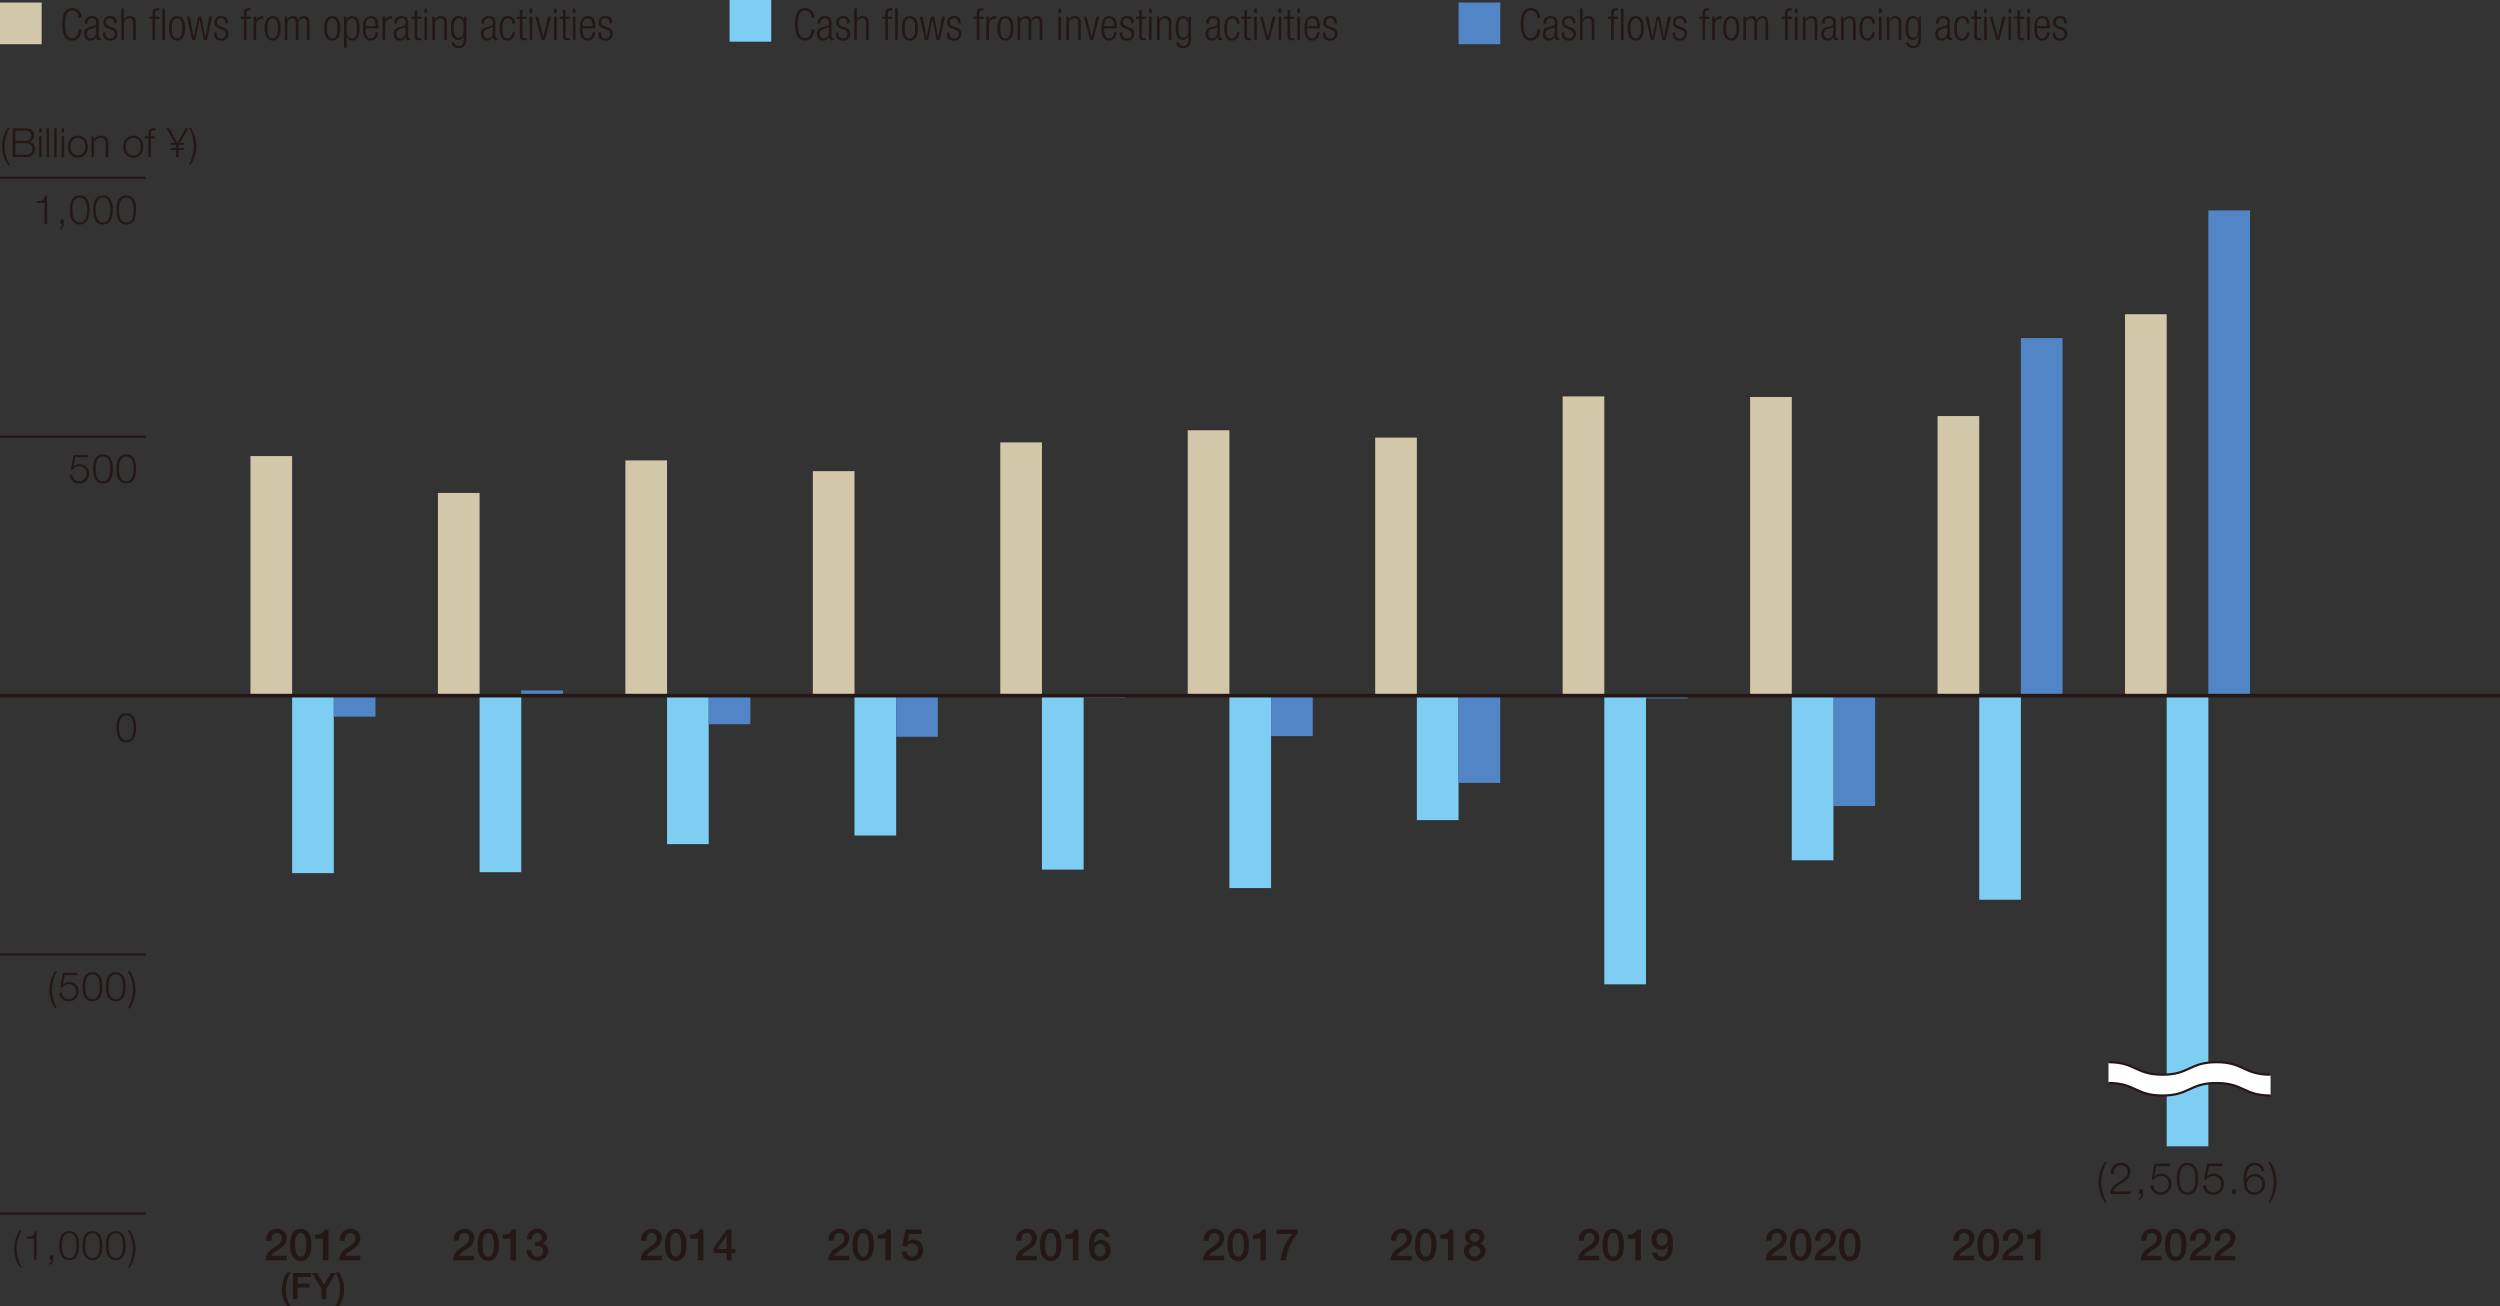 <svg xmlns="http://www.w3.org/2000/svg" viewBox="0 0 340.157 177.735"><rect x="0" y="0" width="340.157" height="177.735" fill="#333333" stroke="none"/><defs><style>.cls-1{fill:#d2c7a9}.cls-2{fill:#231815}.cls-3{fill:#7ecef4}.cls-4{fill:#5185c5}.cls-5{fill:none;stroke:#231815;stroke-miterlimit:10;stroke-width:.3px}</style></defs><g id="レイヤー_2" data-name="レイヤー 2"><g id="レイヤー_4" data-name="レイヤー 4"><path class="cls-1" d="M0 .346h5.669v5.669H0z"/><path class="cls-2" d="M11.1 3.994c-.055.977-.5 1.523-1.272 1.523-.876 0-1.367-.678-1.367-2.213s.489-2.213 1.365-2.213a1.182 1.182 0 0 1 1.23 1.32h-.384c0-.582-.294-1-.846-1-.612 0-.983.5-.983 1.888s.371 1.889.983 1.889c.539 0 .846-.462.888-1.2ZM11.555 3.209a.889.889 0 0 1 .983-1.02c.659 0 .9.342.9.845v1.884c0 .179.059.263.185.263h.1v.264a.508.508 0 0 1-.168.036c-.283 0-.462-.066-.462-.395v-.109h-.012a.779.779 0 0 1-.822.54c-.558 0-.81-.348-.81-.9a.84.84 0 0 1 .643-.882l.676-.192c.252-.072.307-.132.307-.5a.488.488 0 0 0-.552-.552c-.425 0-.612.258-.612.72Zm1.523.437h-.013c-.036.107-.239.174-.383.21l-.3.078a.62.62 0 0 0-.546.659c0 .372.192.624.5.624.438 0 .738-.33.738-.9ZM14.681 3.862c-.451-.174-.613-.438-.613-.756a.845.845 0 0 1 .949-.917.777.777 0 0 1 .875.887v.091h-.36v-.091c0-.413-.192-.587-.522-.587-.419 0-.581.222-.581.539 0 .223.071.4.431.534l.522.2a.817.817 0 0 1 .594.81.884.884 0 0 1-.984.948c-.653 0-.977-.27-.977-.99v-.1h.36v.084c0 .468.2.708.611.708a.559.559 0 0 0 .63-.57.572.572 0 0 0-.431-.587ZM16.511 1.164h.359v1.541h.013a.756.756 0 0 1 .779-.516.748.748 0 0 1 .816.852v2.4h-.36v-2.3c0-.437-.18-.653-.546-.653a.721.721 0 0 0-.7.815v2.142h-.359ZM20.746 2.56h-.437v-.3h.437v-.378c0-.437.091-.767.7-.767a1.2 1.2 0 0 1 .228.018v.3a.778.778 0 0 0-.174-.017c-.264 0-.39.1-.39.466v.378h.564v.3h-.564v2.885h-.36Zm1.344-1.4h.359v4.285h-.359ZM24.1 2.189c.7 0 1.1.558 1.1 1.661s-.4 1.667-1.1 1.667S23 4.96 23 3.85s.4-1.661 1.1-1.661Zm0 3.028c.4 0 .713-.348.713-1.367S24.5 2.489 24.1 2.489s-.714.347-.714 1.361.314 1.367.714 1.367ZM25.438 2.26h.384l.54 2.826h.012l.576-2.826h.444l.54 2.826h.011l.54-2.826h.384l-.708 3.185h-.426l-.575-2.824h-.013l-.575 2.824h-.426ZM29.782 3.862c-.45-.174-.612-.438-.612-.756a.844.844 0 0 1 .948-.917.776.776 0 0 1 .875.887v.091h-.359v-.091c0-.413-.193-.587-.523-.587-.419 0-.581.222-.581.539 0 .223.072.4.432.534l.521.2a.816.816 0 0 1 .594.81.883.883 0 0 1-.983.948c-.654 0-.978-.27-.978-.99v-.1h.361v.084c0 .468.2.708.611.708a.559.559 0 0 0 .63-.57.572.572 0 0 0-.432-.587ZM33.184 2.56h-.438v-.3h.438v-.378c0-.437.09-.767.7-.767a1.191 1.191 0 0 1 .227.018v.3a.763.763 0 0 0-.173-.017c-.264 0-.39.1-.39.466v.378h.563v.3h-.563v2.885h-.36ZM34.5 2.26h.36v.5h.012a.843.843 0 0 1 .8-.569.457.457 0 0 1 .126.018v.359a.9.9 0 0 0-.174-.018c-.4 0-.768.288-.768.906v1.989H34.5ZM37.1 2.189c.7 0 1.1.558 1.1 1.661s-.4 1.667-1.1 1.667S36 4.96 36 3.85s.4-1.661 1.1-1.661Zm0 3.028c.4 0 .714-.348.714-1.367S37.5 2.489 37.1 2.489s-.714.347-.714 1.361.308 1.367.714 1.367ZM38.746 2.26h.324v.445h.012a.844.844 0 0 1 .81-.516.627.627 0 0 1 .665.558h.012a.812.812 0 0 1 .81-.558c.443 0 .737.252.737.821v2.435h-.359V3.064c0-.378-.175-.575-.5-.575-.361 0-.648.323-.648.815v2.141h-.36V3.064c0-.378-.174-.575-.5-.575-.36 0-.649.323-.649.815v2.141h-.359ZM45.208 2.189c.7 0 1.1.558 1.1 1.661s-.4 1.667-1.1 1.667-1.1-.557-1.1-1.667.398-1.661 1.1-1.661Zm0 3.028c.4 0 .713-.348.713-1.367s-.312-1.361-.713-1.361-.714.347-.714 1.361.312 1.367.714 1.367ZM46.8 2.26h.324v.456h.012a.805.805 0 0 1 .785-.527c.708 0 1.014.564 1.014 1.667s-.318 1.661-1.02 1.661a.708.708 0 0 1-.743-.552h-.013V6.5H46.8Zm1.067.229a.612.612 0 0 0-.5.281 1.875 1.875 0 0 0-.2 1.086c0 1.175.33 1.361.7 1.361s.7-.186.7-1.361c-.018-1.156-.354-1.367-.702-1.367ZM51.459 4.389c-.054.678-.426 1.128-1.025 1.128-.672 0-1.068-.468-1.068-1.667 0-1.1.4-1.661 1.1-1.661s1.025.485 1.025 1.547v.132H49.75v.15c0 .917.323 1.2.678 1.2.378 0 .611-.27.671-.828Zm-.354-.821c-.012-.792-.234-1.079-.677-1.079s-.666.287-.678 1.079ZM52.054 2.26h.36v.5h.012a.841.841 0 0 1 .8-.569.457.457 0 0 1 .126.018v.359a.893.893 0 0 0-.173-.018c-.4 0-.768.288-.768.906v1.989h-.36ZM53.656 3.209a.889.889 0 0 1 .984-1.02c.659 0 .9.342.9.845v1.884c0 .179.06.263.186.263h.1v.264a.5.5 0 0 1-.168.036c-.282 0-.462-.066-.462-.395v-.109h-.011a.779.779 0 0 1-.823.54c-.557 0-.809-.348-.809-.9a.839.839 0 0 1 .642-.882l.677-.192c.252-.072.307-.132.307-.5a.489.489 0 0 0-.552-.552c-.426 0-.612.258-.612.72Zm1.524.437h-.013c-.036.107-.239.174-.384.21l-.3.078a.62.62 0 0 0-.545.659c0 .372.192.624.5.624.439 0 .739-.33.739-.9ZM56.409 2.56h-.437v-.3h.437v-.881h.361v.881h.563v.3h-.563v2.285c0 .252.107.336.341.336a.74.74 0 0 0 .222-.036v.3a.6.6 0 0 1-.252.036c-.485 0-.672-.132-.672-.558ZM57.748 1.164h.359v.611h-.359Zm0 1.1h.359v3.181h-.359ZM58.828 2.26h.323v.445h.013a.892.892 0 0 1 .815-.516.748.748 0 0 1 .816.852v2.4h-.359v-2.3c0-.437-.181-.653-.546-.653a.721.721 0 0 0-.7.815v2.142h-.36ZM63.135 2.26h.324v2.957c0 .881-.324 1.331-1.044 1.331-.617 0-.941-.324-.947-.779h.359c0 .3.282.48.6.48.438 0 .672-.306.672-.871v-.5h-.012a.745.745 0 0 1-.744.569c-.491 0-.984-.324-.984-1.6 0-1.1.319-1.661 1.02-1.661a.757.757 0 0 1 .744.564h.012Zm-.714 2.885c.426 0 .678-.311.678-1.331s-.252-1.325-.678-1.325-.678.311-.678 1.325.257 1.331.678 1.331ZM65.529 3.209a.89.89 0 0 1 .984-1.02c.66 0 .9.342.9.845v1.884c0 .179.06.263.186.263h.1v.264a.494.494 0 0 1-.168.036c-.281 0-.462-.066-.462-.395v-.109h-.011a.778.778 0 0 1-.822.54c-.557 0-.809-.348-.809-.9a.839.839 0 0 1 .641-.882l.678-.192c.252-.072.306-.132.306-.5a.488.488 0 0 0-.552-.552c-.426 0-.611.258-.611.72Zm1.524.437h-.012c-.036.107-.24.174-.384.21l-.3.078a.619.619 0 0 0-.545.659c0 .372.191.624.5.624.438 0 .738-.33.738-.9ZM70.064 4.389c-.053.678-.425 1.128-1.013 1.128-.671 0-1.068-.468-1.068-1.667 0-1.1.4-1.661 1.1-1.661a.938.938 0 0 1 .983 1.02h-.359c-.042-.5-.24-.72-.624-.72s-.714.239-.714 1.367c0 1.2.342 1.361.678 1.361.366 0 .6-.27.66-.828ZM70.726 2.56h-.438v-.3h.438v-.881h.359v.881h.564v.3h-.564v2.285c0 .252.108.336.342.336a.745.745 0 0 0 .222-.036v.3a.6.6 0 0 1-.252.036c-.486 0-.671-.132-.671-.558ZM72.063 1.164h.36v.611h-.36Zm0 1.1h.36v3.181h-.36ZM72.838 2.26h.384l.707 2.777h.012l.648-2.777h.384l-.84 3.185h-.407ZM75.388 1.164h.359v.611h-.359Zm0 1.1h.359v3.181h-.359ZM76.6 2.56h-.438v-.3h.438v-.881h.36v.881h.563v.3h-.563v2.285c0 .252.107.336.342.336a.739.739 0 0 0 .221-.036v.3a.593.593 0 0 1-.251.036c-.486 0-.672-.132-.672-.558ZM77.938 1.164h.362v.611h-.359Zm0 1.1h.362v3.181h-.359ZM80.979 4.389c-.054.678-.426 1.128-1.026 1.128-.672 0-1.067-.468-1.067-1.667 0-1.1.4-1.661 1.1-1.661s1.026.485 1.026 1.547v.132H79.27v.15c0 .917.323 1.2.677 1.2.378 0 .612-.27.671-.828Zm-.354-.821c-.013-.792-.234-1.079-.678-1.079s-.666.287-.677 1.079ZM82.077 3.862c-.45-.174-.612-.438-.612-.756a.844.844 0 0 1 .948-.917.776.776 0 0 1 .875.887v.091h-.359v-.091c0-.413-.193-.587-.523-.587-.419 0-.581.222-.581.539 0 .223.071.4.432.534l.521.2a.816.816 0 0 1 .594.81.883.883 0 0 1-.983.948c-.654 0-.978-.27-.978-.99v-.1h.36v.084c0 .468.2.708.612.708a.559.559 0 0 0 .63-.57.573.573 0 0 0-.432-.587Z"/><path class="cls-3" d="M99.267 0h5.669v5.669h-5.669z"/><path class="cls-2" d="M110.807 3.994c-.055.977-.5 1.523-1.272 1.523-.876 0-1.367-.678-1.367-2.213s.491-2.213 1.367-2.213a1.182 1.182 0 0 1 1.23 1.32h-.384c0-.582-.294-1-.846-1-.612 0-.983.5-.983 1.888s.371 1.889.983 1.889c.539 0 .846-.462.888-1.2ZM111.264 3.209a.889.889 0 0 1 .983-1.02c.659 0 .9.342.9.845v1.884c0 .179.06.263.186.263h.1v.264a.508.508 0 0 1-.168.036c-.283 0-.462-.066-.462-.395v-.109h-.012a.779.779 0 0 1-.822.54c-.558 0-.81-.348-.81-.9a.84.84 0 0 1 .643-.882l.676-.192c.252-.072.307-.132.307-.5a.488.488 0 0 0-.552-.552c-.425 0-.612.258-.612.72Zm1.523.437h-.013c-.036.107-.239.174-.383.21l-.3.078a.62.62 0 0 0-.546.659c0 .372.192.624.5.624.438 0 .738-.33.738-.9ZM114.39 3.862c-.451-.174-.613-.438-.613-.756a.845.845 0 0 1 .949-.917.777.777 0 0 1 .875.887v.091h-.36v-.091c0-.413-.192-.587-.522-.587-.419 0-.581.222-.581.539 0 .223.071.4.431.534l.522.2a.817.817 0 0 1 .594.81.884.884 0 0 1-.984.948c-.653 0-.977-.27-.977-.99v-.1h.36v.084c0 .468.2.708.611.708a.559.559 0 0 0 .63-.57.572.572 0 0 0-.431-.587ZM116.22 1.164h.359v1.541h.013a.756.756 0 0 1 .779-.516.748.748 0 0 1 .816.852v2.4h-.36v-2.3c0-.437-.181-.653-.546-.653a.721.721 0 0 0-.7.815v2.142h-.359ZM120.455 2.56h-.437v-.3h.437v-.378c0-.437.091-.767.7-.767a1.2 1.2 0 0 1 .228.018v.3a.778.778 0 0 0-.174-.017c-.264 0-.39.1-.39.466v.378h.564v.3h-.564v2.885h-.36Zm1.344-1.4h.359v4.285h-.358ZM123.809 2.189c.7 0 1.1.558 1.1 1.661s-.4 1.667-1.1 1.667-1.1-.557-1.1-1.667.398-1.661 1.1-1.661Zm0 3.028c.4 0 .713-.348.713-1.367s-.311-1.361-.713-1.361-.714.347-.714 1.361.312 1.367.714 1.367ZM125.147 2.26h.384l.54 2.826h.012l.576-2.826h.444l.54 2.826h.011l.54-2.826h.384l-.708 3.185h-.426l-.575-2.824h-.013l-.575 2.824h-.426ZM129.491 3.862c-.45-.174-.612-.438-.612-.756a.844.844 0 0 1 .948-.917.776.776 0 0 1 .875.887v.091h-.359v-.091c0-.413-.193-.587-.523-.587-.419 0-.581.222-.581.539 0 .223.072.4.432.534l.521.2a.816.816 0 0 1 .594.81.883.883 0 0 1-.983.948c-.654 0-.978-.27-.978-.99v-.1h.361v.084c0 .468.2.708.611.708a.559.559 0 0 0 .63-.57.573.573 0 0 0-.427-.592ZM132.893 2.56h-.438v-.3h.438v-.378c0-.437.09-.767.7-.767a1.191 1.191 0 0 1 .227.018v.3a.763.763 0 0 0-.173-.017c-.264 0-.39.1-.39.466v.378h.563v.3h-.563v2.885h-.36ZM134.207 2.26h.36v.5h.012a.843.843 0 0 1 .8-.569.457.457 0 0 1 .126.018v.359a.9.9 0 0 0-.174-.018c-.4 0-.768.288-.768.906v1.989h-.36ZM136.805 2.189c.7 0 1.1.558 1.1 1.661s-.395 1.667-1.1 1.667-1.1-.557-1.1-1.667.395-1.661 1.1-1.661Zm0 3.028c.4 0 .714-.348.714-1.367s-.312-1.361-.714-1.361-.714.347-.714 1.361.309 1.367.714 1.367ZM138.455 2.26h.324v.445h.012a.844.844 0 0 1 .81-.516.627.627 0 0 1 .665.558h.012a.812.812 0 0 1 .81-.558c.443 0 .737.252.737.821v2.435h-.359V3.064c0-.378-.175-.575-.5-.575-.361 0-.648.323-.648.815v2.141h-.36V3.064c0-.378-.174-.575-.5-.575-.36 0-.649.323-.649.815v2.141h-.359ZM144.011 1.164h.36v.611h-.36Zm0 1.1h.36v3.181h-.36ZM145.091 2.26h.324v.445h.012a.892.892 0 0 1 .815-.516.748.748 0 0 1 .817.852v2.4h-.359v-2.3c0-.437-.179-.653-.546-.653a.721.721 0 0 0-.7.815v2.142h-.36ZM147.449 2.26h.384l.707 2.777h.013l.647-2.777h.384l-.84 3.185h-.407ZM151.936 4.389c-.054.678-.426 1.128-1.026 1.128-.671 0-1.067-.468-1.067-1.667 0-1.1.4-1.661 1.1-1.661s1.026.485 1.026 1.547v.132h-1.739v.15c0 .917.324 1.2.677 1.2.378 0 .613-.27.672-.828Zm-.354-.821c-.012-.792-.233-1.079-.678-1.079s-.665.287-.677 1.079ZM153.034 3.862c-.449-.174-.611-.438-.611-.756a.843.843 0 0 1 .947-.917.777.777 0 0 1 .876.887v.091h-.36v-.091c0-.413-.192-.587-.522-.587-.42 0-.582.222-.582.539 0 .223.072.4.432.534l.522.2a.816.816 0 0 1 .594.81.883.883 0 0 1-.983.948c-.655 0-.978-.27-.978-.99v-.1h.36v.084c0 .468.2.708.611.708a.559.559 0 0 0 .63-.57.573.573 0 0 0-.432-.587ZM155 2.56h-.437v-.3H155v-.881h.36v.881h.564v.3h-.564v2.285c0 .252.108.336.342.336a.74.74 0 0 0 .222-.036v.3a.6.6 0 0 1-.252.036c-.485 0-.672-.132-.672-.558ZM156.335 1.164h.359v.611h-.359Zm0 1.1h.359v3.181h-.359ZM157.415 2.26h.323v.445h.013a.892.892 0 0 1 .815-.516.748.748 0 0 1 .816.852v2.4h-.36v-2.3c0-.437-.18-.653-.545-.653a.722.722 0 0 0-.7.815v2.142h-.359ZM161.722 2.26h.324v2.957c0 .881-.324 1.331-1.044 1.331-.617 0-.941-.324-.947-.779h.359c0 .3.282.48.6.48.438 0 .672-.306.672-.871v-.5h-.012a.745.745 0 0 1-.744.569c-.492 0-.984-.324-.984-1.6 0-1.1.319-1.661 1.02-1.661a.758.758 0 0 1 .744.564h.012Zm-.714 2.885c.426 0 .678-.311.678-1.331s-.252-1.325-.678-1.325-.678.311-.678 1.325.252 1.331.678 1.331ZM164.116 3.209a.89.89 0 0 1 .984-1.02c.66 0 .9.342.9.845v1.884c0 .179.06.263.186.263h.1v.264a.494.494 0 0 1-.168.036c-.281 0-.462-.066-.462-.395v-.109h-.011a.778.778 0 0 1-.822.54c-.557 0-.809-.348-.809-.9a.839.839 0 0 1 .641-.882l.678-.192c.252-.072.306-.132.306-.5a.488.488 0 0 0-.552-.552c-.426 0-.611.258-.611.72Zm1.524.437h-.012c-.036.107-.24.174-.384.21l-.3.078a.62.62 0 0 0-.546.659c0 .372.192.624.5.624.438 0 .738-.33.738-.9ZM168.651 4.389c-.053.678-.425 1.128-1.013 1.128-.671 0-1.068-.468-1.068-1.667 0-1.1.4-1.661 1.1-1.661a.938.938 0 0 1 .983 1.02h-.359c-.042-.5-.24-.72-.624-.72s-.714.239-.714 1.367c0 1.2.342 1.361.678 1.361.366 0 .6-.27.66-.828ZM169.312 2.56h-.437v-.3h.437v-.881h.36v.881h.564v.3h-.564v2.285c0 .252.108.336.342.336a.745.745 0 0 0 .222-.036v.3a.6.6 0 0 1-.252.036c-.486 0-.672-.132-.672-.558ZM170.65 1.164h.36v.611h-.36Zm0 1.1h.36v3.181h-.36ZM171.425 2.26h.384l.707 2.777h.012l.648-2.777h.384l-.84 3.185h-.408ZM173.975 1.164h.359v.611h-.359Zm0 1.1h.359v3.181h-.359ZM175.186 2.56h-.438v-.3h.438v-.881h.36v.881h.563v.3h-.563v2.285c0 .252.107.336.342.336a.739.739 0 0 0 .221-.036v.3a.6.6 0 0 1-.252.036c-.485 0-.671-.132-.671-.558ZM176.524 1.164h.36v.611h-.36Zm0 1.1h.36v3.181h-.36ZM179.565 4.389c-.053.678-.425 1.128-1.025 1.128-.672 0-1.067-.468-1.067-1.667 0-1.1.395-1.661 1.1-1.661s1.026.485 1.026 1.547v.132h-1.74v.15c0 .917.324 1.2.678 1.2.378 0 .612-.27.671-.828Zm-.353-.821c-.013-.792-.234-1.079-.678-1.079s-.666.287-.678 1.079ZM180.664 3.862c-.45-.174-.612-.438-.612-.756a.844.844 0 0 1 .948-.917.776.776 0 0 1 .875.887v.091h-.359v-.091c0-.413-.193-.587-.523-.587-.419 0-.581.222-.581.539 0 .223.071.4.432.534l.521.2a.816.816 0 0 1 .594.81.883.883 0 0 1-.983.948c-.654 0-.978-.27-.978-.99v-.1h.36v.084c0 .468.2.708.612.708a.559.559 0 0 0 .63-.57.573.573 0 0 0-.432-.587Z"/><path class="cls-4" d="M198.462.346h5.669v5.669h-5.669z"/><path class="cls-2" d="M209.561 3.994c-.055.977-.5 1.523-1.272 1.523-.876 0-1.367-.678-1.367-2.213s.491-2.213 1.367-2.213a1.181 1.181 0 0 1 1.229 1.32h-.383c0-.582-.295-1-.846-1-.612 0-.984.5-.984 1.888s.372 1.889.984 1.889c.539 0 .846-.462.887-1.2ZM210.018 3.209a.888.888 0 0 1 .982-1.02c.66 0 .9.342.9.845v1.884c0 .179.06.263.186.263h.1v.264a.5.5 0 0 1-.168.036c-.282 0-.461-.066-.461-.395v-.109h-.012a.779.779 0 0 1-.822.54c-.558 0-.81-.348-.81-.9a.839.839 0 0 1 .642-.882l.677-.192c.252-.072.307-.132.307-.5a.489.489 0 0 0-.553-.552c-.426 0-.611.258-.611.72Zm1.523.437h-.013c-.036.107-.239.174-.383.21l-.3.078a.619.619 0 0 0-.546.659c0 .372.191.624.5.624.437 0 .738-.33.738-.9ZM213.143 3.862c-.45-.174-.612-.438-.612-.756a.844.844 0 0 1 .948-.917.777.777 0 0 1 .875.887v.091h-.36v-.091c0-.413-.191-.587-.521-.587-.42 0-.582.222-.582.539 0 .223.072.4.431.534l.523.2a.816.816 0 0 1 .593.81.883.883 0 0 1-.983.948c-.654 0-.977-.27-.977-.99v-.1h.36v.084c0 .468.2.708.611.708a.559.559 0 0 0 .629-.57.571.571 0 0 0-.432-.587ZM214.973 1.164h.36v1.541h.013a.756.756 0 0 1 .779-.516.748.748 0 0 1 .815.852v2.4h-.36v-2.3c0-.437-.18-.653-.545-.653a.721.721 0 0 0-.7.815v2.142h-.36ZM219.209 2.56h-.438v-.3h.438v-.378c0-.437.09-.767.695-.767a1.214 1.214 0 0 1 .229.018v.3a.784.784 0 0 0-.174-.017c-.264 0-.391.1-.391.466v.378h.565v.3h-.565v2.885h-.359Zm1.344-1.4h.359v4.285h-.359ZM222.562 2.189c.7 0 1.1.558 1.1 1.661s-.4 1.667-1.1 1.667-1.1-.557-1.1-1.667.399-1.661 1.1-1.661Zm0 3.028c.4 0 .713-.348.713-1.367s-.31-1.361-.713-1.361-.713.347-.713 1.361.311 1.367.713 1.367ZM223.9 2.26h.384l.539 2.826h.013l.575-2.826h.444l.54 2.826h.012l.539-2.826h.385l-.708 3.185h-.423l-.575-2.824h-.013l-.575 2.824h-.426ZM228.244 3.862c-.449-.174-.611-.438-.611-.756a.844.844 0 0 1 .947-.917.777.777 0 0 1 .876.887v.091h-.36v-.091c0-.413-.192-.587-.522-.587-.42 0-.582.222-.582.539 0 .223.072.4.432.534l.522.2a.816.816 0 0 1 .594.81.883.883 0 0 1-.983.948c-.655 0-.978-.27-.978-.99v-.1h.36v.084c0 .468.2.708.612.708a.559.559 0 0 0 .629-.57.572.572 0 0 0-.432-.587ZM231.646 2.56h-.437v-.3h.437v-.378c0-.437.09-.767.7-.767a1.2 1.2 0 0 1 .228.018v.3a.772.772 0 0 0-.174-.017c-.263 0-.39.1-.39.466v.378h.564v.3h-.564v2.885h-.36ZM232.961 2.26h.359v.5h.013a.843.843 0 0 1 .8-.569.45.45 0 0 1 .125.018v.359a.887.887 0 0 0-.174-.018c-.395 0-.768.288-.768.906v1.989h-.359ZM235.559 2.189c.7 0 1.1.558 1.1 1.661s-.4 1.667-1.1 1.667-1.1-.557-1.1-1.667.398-1.661 1.1-1.661Zm0 3.028c.4 0 .712-.348.712-1.367s-.31-1.361-.712-1.361-.714.347-.714 1.361.311 1.367.714 1.367ZM237.209 2.26h.324v.445h.012a.843.843 0 0 1 .809-.516.628.628 0 0 1 .666.558h.011a.814.814 0 0 1 .811-.558c.443 0 .737.252.737.821v2.435h-.36V3.064c0-.378-.174-.575-.5-.575-.36 0-.647.323-.647.815v2.141h-.36V3.064c0-.378-.174-.575-.5-.575-.361 0-.649.323-.649.815v2.141h-.359ZM242.873 2.56h-.437v-.3h.437v-.378c0-.437.09-.767.7-.767a1.222 1.222 0 0 1 .229.018v.3a.79.79 0 0 0-.174-.017c-.265 0-.391.1-.391.466v.378h.565v.3h-.565v2.885h-.359Zm1.343-1.4h.36v.611h-.36Zm0 1.1h.36v3.185h-.36ZM245.3 2.26h.323v.445h.013a.89.89 0 0 1 .814-.516.748.748 0 0 1 .817.852v2.4h-.36v-2.3c0-.437-.18-.653-.547-.653a.721.721 0 0 0-.7.815v2.142h-.36ZM247.9 3.209a.889.889 0 0 1 .983-1.02c.659 0 .9.342.9.845v1.884c0 .179.061.263.186.263h.1v.264a.494.494 0 0 1-.168.036c-.282 0-.461-.066-.461-.395v-.109h-.012a.779.779 0 0 1-.822.54c-.557 0-.809-.348-.809-.9a.838.838 0 0 1 .642-.882l.676-.192c.252-.072.307-.132.307-.5a.489.489 0 0 0-.552-.552c-.426 0-.612.258-.612.72Zm1.523.437h-.012c-.037.107-.24.174-.385.21l-.3.078a.62.62 0 0 0-.547.659c0 .372.192.624.5.624.438 0 .738-.33.738-.9ZM250.517 2.26h.324v.445h.012a.89.89 0 0 1 .815-.516.748.748 0 0 1 .816.852v2.4h-.36v-2.3c0-.437-.181-.653-.546-.653a.721.721 0 0 0-.7.815v2.142h-.36ZM255.094 4.389c-.055.678-.426 1.128-1.014 1.128-.672 0-1.068-.468-1.068-1.667 0-1.1.4-1.661 1.1-1.661a.94.94 0 0 1 .985 1.02h-.361c-.042-.5-.239-.72-.624-.72s-.713.239-.713 1.367c0 1.2.342 1.361.678 1.361.365 0 .6-.27.659-.828ZM255.646 1.164h.36v.611h-.36Zm0 1.1h.36v3.181h-.36ZM256.727 2.26h.324v.445h.011a.894.894 0 0 1 .816-.516.748.748 0 0 1 .815.852v2.4h-.359v-2.3c0-.437-.18-.653-.546-.653a.721.721 0 0 0-.7.815v2.142h-.359ZM261.033 2.26h.324v2.957c0 .881-.324 1.331-1.043 1.331-.618 0-.942-.324-.948-.779h.361c0 .3.281.48.6.48.438 0 .672-.306.672-.871v-.5h-.013a.744.744 0 0 1-.743.569c-.492 0-.984-.324-.984-1.6 0-1.1.318-1.661 1.019-1.661a.757.757 0 0 1 .744.564h.012Zm-.713 2.885c.426 0 .678-.311.678-1.331s-.252-1.325-.678-1.325-.677.311-.677 1.325.257 1.331.677 1.331ZM263.428 3.209a.889.889 0 0 1 .984-1.02c.659 0 .9.342.9.845v1.884c0 .179.059.263.185.263h.1v.264a.508.508 0 0 1-.168.036c-.283 0-.462-.066-.462-.395v-.109h-.013a.777.777 0 0 1-.821.54c-.558 0-.81-.348-.81-.9a.839.839 0 0 1 .643-.882l.677-.192c.251-.072.305-.132.305-.5a.488.488 0 0 0-.551-.552c-.425 0-.612.258-.612.72Zm1.523.437h-.012c-.036.107-.24.174-.383.21l-.3.078a.62.62 0 0 0-.546.659c0 .372.192.624.5.624.438 0 .737-.33.737-.9ZM267.963 4.389c-.054.678-.426 1.128-1.014 1.128-.672 0-1.067-.468-1.067-1.667 0-1.1.395-1.661 1.1-1.661a.938.938 0 0 1 .984 1.02h-.366c-.043-.5-.241-.72-.625-.72s-.713.239-.713 1.367c0 1.2.341 1.361.677 1.361.366 0 .6-.27.661-.828ZM268.624 2.56h-.437v-.3h.437v-.881h.36v.881h.564v.3h-.564v2.285c0 .252.108.336.342.336a.745.745 0 0 0 .222-.036v.3a.6.6 0 0 1-.252.036c-.485 0-.672-.132-.672-.558ZM269.962 1.164h.36v.611h-.36Zm0 1.1h.36v3.181h-.36ZM270.736 2.26h.384l.708 2.777h.012l.647-2.777h.384l-.84 3.185h-.407ZM273.285 1.164h.361v.611h-.361Zm0 1.1h.361v3.181h-.361ZM274.5 2.56h-.437v-.3h.437v-.881h.359v.881h.565v.3h-.565v2.285c0 .252.108.336.342.336a.752.752 0 0 0 .223-.036v.3a.6.6 0 0 1-.252.036c-.486 0-.672-.132-.672-.558ZM275.836 1.164h.359v.611h-.359Zm0 1.1h.359v3.181h-.359ZM278.877 4.389c-.054.678-.426 1.128-1.025 1.128-.672 0-1.068-.468-1.068-1.667 0-1.1.4-1.661 1.1-1.661s1.025.485 1.025 1.547v.132h-1.739v.15c0 .917.324 1.2.678 1.2.378 0 .611-.27.672-.828Zm-.354-.821c-.011-.792-.234-1.079-.677-1.079s-.666.287-.678 1.079ZM279.976 3.862c-.451-.174-.613-.438-.613-.756a.845.845 0 0 1 .949-.917.777.777 0 0 1 .876.887v.091h-.361v-.091c0-.413-.192-.587-.522-.587-.419 0-.581.222-.581.539 0 .223.072.4.431.534l.523.2a.816.816 0 0 1 .593.81.884.884 0 0 1-.984.948c-.653 0-.976-.27-.976-.99v-.1h.359v.084c0 .468.2.708.611.708a.559.559 0 0 0 .63-.57.572.572 0 0 0-.432-.587ZM1.055 22.42a4.592 4.592 0 0 1-.775-2.509 4.687 4.687 0 0 1 .775-2.544h.274a4.987 4.987 0 0 0-.7 2.67 4.833 4.833 0 0 0 .7 2.383ZM1.722 17.45H3.38c.659 0 1.259.23 1.259.961a.892.892 0 0 1-.682.879v.01a.92.92 0 0 1 .829.956c0 .374-.132 1.116-1.406 1.116H1.722Zm.378 1.719h1.28c.6 0 .885-.3.885-.665 0-.489-.3-.736-.885-.736H2.1Zm0 1.884h1.28c.556 0 1.033-.181 1.033-.807 0-.5-.379-.758-1.033-.758H2.1ZM5.329 17.45h.347V18h-.347Zm0 1.087h.347v2.835h-.347ZM6.347 17.45h.345v3.922h-.345ZM7.364 17.45h.346v3.922h-.346ZM8.382 17.45h.346V18h-.346Zm0 1.087h.346v2.835h-.346ZM11.932 19.955a1.349 1.349 0 1 1-2.681 0 1.349 1.349 0 1 1 2.681 0Zm-2.335 0a1.078 1.078 0 0 0 .994 1.208 1.078 1.078 0 0 0 1-1.208 1.078 1.078 0 0 0-1-1.209 1.078 1.078 0 0 0-.991 1.209ZM12.446 18.537h.346v.489h.008a.959.959 0 0 1 .906-.571c.8 0 1.038.418 1.038 1.093v1.824H14.4V19.6c0-.489-.16-.857-.719-.857a.9.9 0 0 0-.891.972v1.654h-.346ZM19.472 19.955a1.349 1.349 0 1 1-2.681 0 1.349 1.349 0 1 1 2.681 0Zm-2.334 0a1.013 1.013 0 1 0 1.988 0 1.013 1.013 0 1 0-1.988 0ZM21.085 18.829h-.561v2.543h-.345v-2.543H19.7v-.292h.484v-.258c-.006-.488.132-.829.686-.829a1.863 1.863 0 0 1 .291.021v.3a1.454 1.454 0 0 0-.253-.027c-.383 0-.373.241-.379.549v.247h.561ZM23.22 19.455h.58l-1.155-2h.4l1.094 2 1.1-2h.38l-1.159 2h.6v.245h-.72l-.033.054v.4h.753v.247h-.753v.967h-.346v-.967h-.741v-.247h.742v-.4l-.033-.054h-.709ZM25.943 17.367a4.6 4.6 0 0 1 .775 2.511 4.683 4.683 0 0 1-.775 2.542h-.274a4.98 4.98 0 0 0 .7-2.668 4.843 4.843 0 0 0-.7-2.385Z"/><path class="cls-5" d="M0 165.109h19.843"/><path class="cls-2" d="M2.7 172.433a4.6 4.6 0 0 1-.774-2.511 4.688 4.688 0 0 1 .774-2.543h.275a4.968 4.968 0 0 0-.7 2.669 4.833 4.833 0 0 0 .7 2.385ZM3.61 168.28c.605-.022.979-.033 1.082-.741h.281v3.844h-.346v-2.856H3.61ZM7.24 170.8v.588a.743.743 0 0 1-.483.747v-.235a.536.536 0 0 0 .253-.517h-.232v-.583ZM10.752 169.483c0 .9-.22 1.983-1.34 1.983s-1.341-1.083-1.341-1.977.22-1.984 1.341-1.984 1.34 1.082 1.34 1.978Zm-2.334 0c0 .67.115 1.691.994 1.691s.994-1.021.994-1.691-.115-1.687-.994-1.687-.994 1.022-.994 1.687ZM13.92 169.483c0 .9-.22 1.983-1.34 1.983s-1.341-1.083-1.341-1.977.22-1.984 1.341-1.984 1.34 1.082 1.34 1.978Zm-2.334 0c0 .67.115 1.691.994 1.691s.994-1.021.994-1.691-.115-1.687-.994-1.687-.994 1.022-.994 1.687ZM17.088 169.483c0 .9-.22 1.983-1.34 1.983s-1.341-1.083-1.341-1.977.22-1.984 1.341-1.984 1.34 1.082 1.34 1.978Zm-2.334 0c0 .67.115 1.691.994 1.691s.994-1.021.994-1.691-.115-1.687-.994-1.687-.994 1.022-.994 1.687ZM17.658 167.379a4.6 4.6 0 0 1 .775 2.51 4.689 4.689 0 0 1-.775 2.544h-.274a4.987 4.987 0 0 0 .7-2.67 4.839 4.839 0 0 0-.7-2.384Z"/><path class="cls-5" d="M0 129.879h19.843"/><path class="cls-2" d="M7.5 137.2a4.6 4.6 0 0 1-.775-2.511 4.675 4.675 0 0 1 .775-2.539h.274a4.973 4.973 0 0 0-.7 2.669 4.836 4.836 0 0 0 .7 2.385ZM8.429 135.055a.9.9 0 0 0 .944.89.979.979 0 0 0 .961-1.049.966.966 0 0 0-.982-1 1.018 1.018 0 0 0-.858.456H8.2l.374-1.994h1.923v.319H8.812l-.247 1.275.011.01a1.109 1.109 0 0 1 .814-.357 1.242 1.242 0 0 1 1.291 1.329 1.3 1.3 0 0 1-1.335 1.3 1.178 1.178 0 0 1-1.264-1.182ZM13.92 134.253c0 .9-.22 1.984-1.341 1.984s-1.34-1.083-1.34-1.978.22-1.983 1.34-1.983 1.341 1.082 1.341 1.977Zm-2.335 0c0 .67.115 1.692.994 1.692s.995-1.022.995-1.692-.116-1.686-.995-1.686-.994 1.021-.994 1.686ZM17.088 134.253c0 .9-.22 1.984-1.341 1.984s-1.34-1.083-1.34-1.978.22-1.983 1.34-1.983 1.341 1.082 1.341 1.977Zm-2.335 0c0 .67.115 1.692.994 1.692s1-1.022 1-1.692-.116-1.686-1-1.686-.994 1.021-.994 1.686ZM17.657 132.15a4.6 4.6 0 0 1 .775 2.51 4.686 4.686 0 0 1-.775 2.544h-.274a4.981 4.981 0 0 0 .7-2.67 4.829 4.829 0 0 0-.7-2.384Z"/><path class="cls-5" d="M0 59.42h19.843"/><path class="cls-2" d="M9.864 64.6a.9.9 0 0 0 .945.89.98.98 0 0 0 .961-1.049.966.966 0 0 0-.983-1 1.015 1.015 0 0 0-.857.456h-.3l.374-1.994h1.926v.318h-1.682L10 63.492l.011.011a1.105 1.105 0 0 1 .813-.357 1.242 1.242 0 0 1 1.291 1.329 1.3 1.3 0 0 1-1.335 1.3A1.176 1.176 0 0 1 9.518 64.6ZM15.355 63.794c0 .9-.219 1.983-1.34 1.983s-1.34-1.082-1.34-1.978.22-1.982 1.34-1.982 1.34 1.083 1.34 1.977Zm-2.334 0c0 .67.115 1.692.994 1.692s.995-1.022.995-1.692-.116-1.686-.995-1.686-.994 1.021-.994 1.686ZM18.523 63.794c0 .9-.219 1.983-1.34 1.983s-1.34-1.082-1.34-1.978.219-1.982 1.34-1.982 1.34 1.083 1.34 1.977Zm-2.335 0c0 .67.116 1.692 1 1.692s1-1.022 1-1.692-.116-1.686-1-1.686-1 1.021-1 1.686Z"/><path class="cls-5" d="M0 24.19h19.843"/><path class="cls-2" d="M5.046 27.361c.6-.022.977-.033 1.082-.741h.28v3.844h-.346v-2.856H5.046ZM8.675 29.882v.588a.742.742 0 0 1-.484.747v-.236a.534.534 0 0 0 .253-.517h-.23v-.582ZM12.188 28.564c0 .9-.22 1.983-1.341 1.983s-1.34-1.083-1.34-1.977.22-1.984 1.34-1.984 1.341 1.083 1.341 1.978Zm-2.335 0c0 .67.115 1.691.994 1.691s1-1.021 1-1.691-.116-1.686-1-1.686-.994 1.022-.994 1.686ZM15.355 28.564c0 .9-.219 1.983-1.34 1.983s-1.34-1.083-1.34-1.977.22-1.984 1.34-1.984 1.34 1.083 1.34 1.978Zm-2.334 0c0 .67.115 1.691.994 1.691s.995-1.021.995-1.691-.116-1.686-.995-1.686-.994 1.022-.994 1.686ZM18.523 28.564c0 .9-.219 1.983-1.34 1.983s-1.34-1.083-1.34-1.977.219-1.984 1.34-1.984 1.34 1.083 1.34 1.978Zm-2.335 0c0 .67.116 1.691 1 1.691s1-1.021 1-1.691-.116-1.686-1-1.686-1 1.022-1 1.686ZM18.523 99.024c0 .9-.219 1.982-1.34 1.982s-1.34-1.082-1.34-1.977.219-1.983 1.34-1.983 1.34 1.082 1.34 1.978Zm-2.335 0c0 .67.116 1.691 1 1.691s1-1.021 1-1.691-.116-1.687-1-1.687-1 1.022-1 1.687ZM39.061 177.735a4.152 4.152 0 0 1-.721-2.308 4.249 4.249 0 0 1 .721-2.306h.464a4.624 4.624 0 0 0-.615 2.306 4.424 4.424 0 0 0 .615 2.308ZM39.865 173.206h2.467v.54H40.49v.936h1.617v.51H40.49v1.587h-.625ZM43.761 175.378l-1.342-2.172h.727l.945 1.6.93-1.6h.7l-1.336 2.172v1.4h-.626Z"/><path class="cls-2" d="M46.114 173.121a4.173 4.173 0 0 1 .721 2.311 4.235 4.235 0 0 1-.721 2.3h-.465a4.593 4.593 0 0 0 .616-2.3 4.448 4.448 0 0 0-.616-2.311ZM39.015 171.483h-2.867a1.884 1.884 0 0 1 .923-1.589c.546-.4 1.254-.725 1.266-1.38a.664.664 0 0 0-.708-.743c-.539 0-.7.462-.719 1.05h-.683a1.438 1.438 0 0 1 1.444-1.619 1.248 1.248 0 0 1 1.35 1.289 1.76 1.76 0 0 1-.936 1.415c-.485.336-.995.594-1.115.966h2.045ZM42.368 169.384c0 .953-.245 2.183-1.451 2.183s-1.451-1.23-1.451-2.183.246-2.182 1.451-2.182 1.451 1.228 1.451 2.182Zm-.683 0c0-.876-.168-1.613-.768-1.613s-.768.737-.768 1.613.168 1.614.768 1.614.768-.739.768-1.614ZM42.9 167.981c.575.006 1.121-.192 1.223-.695h.558v4.2h-.749v-2.962H42.9ZM49.022 171.483h-2.866a1.884 1.884 0 0 1 .923-1.589c.546-.4 1.254-.725 1.266-1.38a.664.664 0 0 0-.708-.743c-.539 0-.7.462-.719 1.05h-.684a1.438 1.438 0 0 1 1.445-1.619 1.247 1.247 0 0 1 1.349 1.289 1.759 1.759 0 0 1-.935 1.415c-.486.336-1 .594-1.115.966h2.044ZM64.526 171.483H61.66a1.885 1.885 0 0 1 .924-1.589c.546-.4 1.253-.725 1.266-1.38a.665.665 0 0 0-.708-.743c-.54 0-.7.462-.72 1.05h-.684a1.439 1.439 0 0 1 1.446-1.619 1.247 1.247 0 0 1 1.349 1.289 1.759 1.759 0 0 1-.935 1.415c-.487.336-1 .594-1.116.966h2.044ZM67.881 169.384c0 .953-.246 2.183-1.451 2.183s-1.451-1.23-1.451-2.183.246-2.182 1.451-2.182 1.451 1.228 1.451 2.182Zm-.684 0c0-.876-.168-1.613-.767-1.613s-.768.737-.768 1.613.168 1.616.768 1.616.77-.741.77-1.616ZM68.416 167.981c.576.006 1.122-.192 1.224-.695h.56v4.2h-.75v-2.962h-1.034ZM72.8 169.024c.456.019.929-.144.929-.659a.6.6 0 0 0-.654-.594.747.747 0 0 0-.695.857h-.68a1.368 1.368 0 0 1 1.39-1.428 1.2 1.2 0 0 1 1.325 1.121.884.884 0 0 1-.594.9v.012a.991.991 0 0 1 .762 1.05 1.489 1.489 0 0 1-2.963-.18h.68a.774.774 0 0 0 .8.897.733.733 0 0 0 .8-.75c0-.654-.558-.738-1.1-.714ZM90.038 171.483h-2.866a1.883 1.883 0 0 1 .924-1.589c.546-.4 1.253-.725 1.265-1.38a.664.664 0 0 0-.708-.743c-.54 0-.7.462-.719 1.05h-.684a1.438 1.438 0 0 1 1.45-1.621 1.247 1.247 0 0 1 1.35 1.289 1.758 1.758 0 0 1-.936 1.415c-.486.336-1 .594-1.115.966h2.044ZM93.393 169.384c0 .953-.247 2.183-1.452 2.183s-1.451-1.23-1.451-2.183.246-2.182 1.451-2.182 1.452 1.228 1.452 2.182Zm-.684 0c0-.876-.168-1.613-.768-1.613s-.767.737-.767 1.613.168 1.614.767 1.614.768-.739.768-1.614ZM93.928 167.981c.576.006 1.122-.192 1.223-.695h.558v4.2h-.75v-2.962h-1.031ZM100.076 170.488h-.539v1h-.648v-1h-1.8v-.678l1.8-2.524h.648v2.662h.539Zm-2.458-.54h1.271V168.1h-.012ZM115.55 171.483h-2.866a1.882 1.882 0 0 1 .923-1.589c.546-.4 1.253-.725 1.266-1.38a.664.664 0 0 0-.708-.743c-.54 0-.7.462-.72 1.05h-.683a1.438 1.438 0 0 1 1.445-1.619 1.248 1.248 0 0 1 1.35 1.289 1.758 1.758 0 0 1-.936 1.415c-.486.336-1 .594-1.115.966h2.044ZM118.9 169.384c0 .953-.246 2.183-1.451 2.183s-1.449-1.23-1.449-2.183.246-2.182 1.451-2.182 1.449 1.228 1.449 2.182Zm-.683 0c0-.876-.168-1.613-.768-1.613s-.767.737-.767 1.613.168 1.614.767 1.614.772-.739.772-1.614ZM119.439 167.981c.577.006 1.123-.192 1.224-.695h.558v4.2h-.75v-2.962h-1.032ZM123.2 167.286h2.171v.611h-1.661l-.216 1.067.012.012a1.079 1.079 0 0 1 .773-.317 1.28 1.28 0 0 1 1.314 1.4 1.427 1.427 0 0 1-1.451 1.5 1.317 1.317 0 0 1-1.469-1.277h.684a.72.72 0 0 0 .773.708c.581 0 .779-.414.779-.924a.786.786 0 0 0-.8-.876.651.651 0 0 0-.676.384h-.684ZM141.062 171.483H138.2a1.885 1.885 0 0 1 .924-1.589c.546-.4 1.253-.725 1.266-1.38a.664.664 0 0 0-.708-.743c-.54 0-.7.462-.72 1.05h-.684a1.439 1.439 0 0 1 1.446-1.619 1.247 1.247 0 0 1 1.349 1.289 1.759 1.759 0 0 1-.935 1.415c-.487.336-1 .594-1.115.966h2.044ZM144.416 169.384c0 .953-.246 2.183-1.451 2.183s-1.451-1.23-1.451-2.183.246-2.182 1.451-2.182 1.451 1.228 1.451 2.182Zm-.684 0c0-.876-.168-1.613-.767-1.613s-.768.737-.768 1.613.168 1.614.768 1.614.767-.739.767-1.614ZM144.951 167.981c.576.006 1.122-.192 1.224-.695h.557v4.2h-.75v-2.962h-1.031ZM150.338 168.346a.586.586 0 0 0-.611-.575c-.744 0-.828.888-.87 1.44l.012.011a1.01 1.01 0 0 1 .905-.5 1.3 1.3 0 0 1 1.326 1.409 1.361 1.361 0 0 1-1.4 1.434c-1.235 0-1.528-.972-1.528-2.195 0-1 .395-2.17 1.583-2.17a1.218 1.218 0 0 1 1.264 1.144Zm.078 1.776a.754.754 0 1 0-1.493 0 .756.756 0 1 0 1.493 0ZM166.574 171.483h-2.866a1.882 1.882 0 0 1 .923-1.589c.546-.4 1.254-.725 1.265-1.38a.664.664 0 0 0-.708-.743c-.539 0-.7.462-.718 1.05h-.684a1.438 1.438 0 0 1 1.444-1.619 1.247 1.247 0 0 1 1.35 1.289 1.759 1.759 0 0 1-.935 1.415c-.486.336-1 .594-1.116.966h2.045ZM169.928 169.384c0 .953-.245 2.183-1.451 2.183s-1.452-1.23-1.452-2.183.246-2.182 1.452-2.182 1.451 1.228 1.451 2.182Zm-.684 0c0-.876-.168-1.613-.767-1.613s-.768.737-.768 1.613.168 1.614.768 1.614.767-.739.767-1.614ZM170.464 167.981c.575.006 1.121-.192 1.223-.695h.557v4.2h-.744v-2.962h-1.031ZM173.691 167.286h2.873v.569a5.849 5.849 0 0 0-1.564 3.628h-.75a6.232 6.232 0 0 1 1.619-3.586h-2.177ZM192.086 171.483h-2.866a1.882 1.882 0 0 1 .923-1.589c.545-.4 1.253-.725 1.265-1.38a.664.664 0 0 0-.708-.743c-.539 0-.7.462-.719 1.05h-.681a1.438 1.438 0 0 1 1.444-1.619 1.247 1.247 0 0 1 1.35 1.289 1.758 1.758 0 0 1-.936 1.415c-.485.336-1 .594-1.115.966h2.045ZM195.439 169.384c0 .953-.245 2.183-1.451 2.183s-1.451-1.23-1.451-2.183.246-2.182 1.451-2.182 1.451 1.228 1.451 2.182Zm-.683 0c0-.876-.168-1.613-.768-1.613s-.767.737-.767 1.613.168 1.614.767 1.614.768-.739.768-1.614ZM195.976 167.981c.575.006 1.121-.192 1.222-.695h.558v4.2h-.749v-2.962h-1.031ZM199.18 170.248a1 1 0 0 1 .767-1.026v-.011a.883.883 0 0 1-.593-.865c0-.713.473-1.144 1.306-1.144s1.308.431 1.308 1.144a.883.883 0 0 1-.594.865v.011a1 1 0 0 1 .768 1.026 1.491 1.491 0 0 1-2.962 0Zm2.278 0a.8.8 0 0 0-1.595 0 .8.8 0 0 0 1.595 0ZM200 168.382a.661.661 0 0 0 1.319 0 .66.66 0 0 0-1.319 0ZM217.6 171.483h-2.867a1.884 1.884 0 0 1 .923-1.589c.546-.4 1.254-.725 1.266-1.38a.664.664 0 0 0-.708-.743c-.539 0-.7.462-.719 1.05h-.683a1.438 1.438 0 0 1 1.444-1.619 1.248 1.248 0 0 1 1.35 1.289 1.76 1.76 0 0 1-.936 1.415c-.485.336-1 .594-1.115.966h2.045ZM220.951 169.384c0 .953-.245 2.183-1.451 2.183s-1.451-1.23-1.451-2.183.246-2.182 1.451-2.182 1.451 1.228 1.451 2.182Zm-.683 0c0-.876-.168-1.613-.768-1.613s-.768.737-.768 1.613.168 1.616.768 1.616.768-.741.768-1.616ZM221.487 167.981c.575.006 1.121-.192 1.223-.695h.558v4.2h-.749v-2.962h-1.032ZM225.471 170.421a.589.589 0 0 0 .611.577c.744 0 .828-.888.87-1.44l-.013-.012a1 1 0 0 1-.905.5 1.294 1.294 0 0 1-1.325-1.415 1.355 1.355 0 0 1 1.445-1.432c1.188 0 1.482.97 1.482 2.194 0 1-.4 2.171-1.583 2.171a1.22 1.22 0 0 1-1.266-1.146Zm-.078-1.793c0 .457.234.882.731.882a.787.787 0 0 0 .762-.882.773.773 0 0 0-.762-.857c-.497 0-.731.401-.731.857ZM243.109 171.483h-2.866a1.884 1.884 0 0 1 .923-1.589c.546-.4 1.254-.725 1.266-1.38a.664.664 0 0 0-.708-.743c-.539 0-.7.462-.719 1.05h-.684a1.438 1.438 0 0 1 1.445-1.619 1.247 1.247 0 0 1 1.349 1.289 1.759 1.759 0 0 1-.935 1.415c-.486.336-1 .594-1.116.966h2.045ZM246.463 169.384c0 .953-.245 2.183-1.451 2.183s-1.451-1.23-1.451-2.183.246-2.182 1.451-2.182 1.451 1.228 1.451 2.182Zm-.684 0c0-.876-.168-1.613-.767-1.613s-.768.737-.768 1.613.168 1.614.768 1.614.767-.739.767-1.614ZM249.781 171.483h-2.866a1.882 1.882 0 0 1 .923-1.589c.546-.4 1.254-.725 1.266-1.38a.665.665 0 0 0-.708-.743c-.54 0-.7.462-.719 1.05h-.684a1.438 1.438 0 0 1 1.445-1.619 1.247 1.247 0 0 1 1.349 1.289 1.759 1.759 0 0 1-.935 1.415c-.486.336-1 .594-1.116.966h2.045ZM253.135 169.384c0 .953-.245 2.183-1.451 2.183s-1.452-1.23-1.452-2.183.247-2.182 1.452-2.182 1.451 1.228 1.451 2.182Zm-.684 0c0-.876-.168-1.613-.767-1.613s-.768.737-.768 1.613.168 1.614.768 1.614.767-.739.767-1.614ZM268.621 171.483h-2.866a1.882 1.882 0 0 1 .923-1.589c.546-.4 1.254-.725 1.265-1.38a.664.664 0 0 0-.708-.743c-.539 0-.7.462-.718 1.05h-.684a1.438 1.438 0 0 1 1.444-1.619 1.247 1.247 0 0 1 1.35 1.289 1.758 1.758 0 0 1-.936 1.415c-.485.336-.995.594-1.115.966h2.045ZM271.975 169.384c0 .953-.246 2.183-1.452 2.183s-1.451-1.23-1.451-2.183.246-2.182 1.451-2.182 1.452 1.228 1.452 2.182Zm-.684 0c0-.876-.168-1.613-.768-1.613s-.767.737-.767 1.613.168 1.614.767 1.614.768-.739.768-1.614ZM275.293 171.483h-2.866a1.882 1.882 0 0 1 .923-1.589c.546-.4 1.254-.725 1.265-1.38a.664.664 0 0 0-.708-.743c-.539 0-.7.462-.719 1.05h-.683a1.438 1.438 0 0 1 1.444-1.619 1.247 1.247 0 0 1 1.35 1.289 1.758 1.758 0 0 1-.936 1.415c-.485.336-1 .594-1.115.966h2.045ZM275.847 167.981c.575.006 1.121-.192 1.222-.695h.558v4.2h-.749v-2.962h-1.031ZM294.133 171.483h-2.866a1.881 1.881 0 0 1 .922-1.589c.546-.4 1.254-.725 1.266-1.38a.664.664 0 0 0-.708-.743c-.539 0-.7.462-.719 1.05h-.683a1.438 1.438 0 0 1 1.444-1.619 1.248 1.248 0 0 1 1.35 1.289 1.758 1.758 0 0 1-.936 1.415c-.485.336-.995.594-1.115.966h2.045ZM297.486 169.384c0 .953-.245 2.183-1.451 2.183s-1.451-1.23-1.451-2.183.246-2.182 1.451-2.182 1.451 1.228 1.451 2.182Zm-.683 0c0-.876-.168-1.613-.768-1.613s-.767.737-.767 1.613.168 1.614.767 1.614.765-.739.765-1.614ZM300.805 171.483h-2.867a1.884 1.884 0 0 1 .923-1.589c.546-.4 1.254-.725 1.266-1.38a.664.664 0 0 0-.708-.743c-.539 0-.7.462-.719 1.05h-.683a1.438 1.438 0 0 1 1.444-1.619 1.248 1.248 0 0 1 1.35 1.289 1.76 1.76 0 0 1-.936 1.415c-.485.336-1 .594-1.115.966h2.045ZM304.141 171.483h-2.867a1.884 1.884 0 0 1 .923-1.589c.546-.4 1.254-.725 1.266-1.38a.664.664 0 0 0-.708-.743c-.539 0-.7.462-.719 1.05h-.683a1.438 1.438 0 0 1 1.447-1.621 1.247 1.247 0 0 1 1.349 1.289 1.759 1.759 0 0 1-.935 1.415c-.485.336-1 .594-1.115.966h2.045Z"/><path class="cls-1" d="M238.125 54.016h5.669V94.65h-5.669zM212.619 53.931h5.669v40.718h-5.669zM187.113 59.54h5.669v35.11h-5.669zM161.608 58.539h5.669v36.11h-5.669zM136.102 60.195h5.669V94.65h-5.669zM110.596 64.106h5.669V94.65h-5.669zM85.091 62.64h5.669v32.01h-5.669zM59.585 67.072h5.669V94.65h-5.669zM34.079 62.055h5.669V94.65h-5.669z"/><path class="cls-4" d="M249.463 94.65h5.669v15.022h-5.669zM223.957 94.65h5.669v.373h-5.669z"/><path class="cls-1" d="M263.631 56.609h5.669V94.65h-5.669z"/><path class="cls-3" d="M243.794 94.65h5.669v22.406h-5.669z"/><path class="cls-1" d="M289.137 42.756h5.669v51.893h-5.669z"/><path class="cls-4" d="M300.475 28.629h5.669v66.02h-5.669z"/><path class="cls-3" d="M294.806 94.65h5.669v61.319h-5.669zM218.288 94.65h5.669v39.281h-5.669zM192.783 94.65h5.669v16.938h-5.669zM167.277 94.65h5.669v26.183h-5.669zM141.771 94.65h5.669v23.667h-5.669zM116.266 94.65h5.669v19.038h-5.669zM90.76 94.65h5.669v20.201H90.76zM65.254 94.65h5.669v24.02h-5.669zM39.749 94.65h5.669v24.153h-5.669zM269.3 94.65h5.669v27.768H269.3z"/><path class="cls-4" d="M274.969 45.998h5.669V94.65h-5.669zM198.452 94.65h5.669v11.872h-5.669zM172.946 94.65h5.669v5.51h-5.669zM147.44 94.65h5.669v.27h-5.669zM121.934 94.65h5.669v5.602h-5.669zM96.429 94.65h5.669v3.889h-5.669zM70.923 93.945h5.669v.705h-5.669zM45.417 94.65h5.669v2.861h-5.669z"/><path style="stroke-width:.5px;fill:none;stroke:#231815;stroke-miterlimit:10" d="M0 94.65h340.157"/><path d="M308.941 146.225c-3.677 0-3.677-1.7-7.354-1.7s-3.676 1.7-7.352 1.7-3.675-1.7-7.349-1.7v2.835c3.674 0 3.674 1.7 7.349 1.7s3.676-1.7 7.352-1.7 3.677 1.7 7.354 1.7" style="fill:#fff"/><path class="cls-5" d="M286.886 144.524c3.674 0 3.674 1.7 7.349 1.7s3.676-1.7 7.352-1.7 3.677 1.7 7.354 1.7M286.886 147.359c3.674 0 3.674 1.7 7.349 1.7s3.676-1.7 7.352-1.7 3.677 1.7 7.354 1.7"/><path class="cls-2" d="M286.379 163.612a5.023 5.023 0 0 1-.846-2.741 5.116 5.116 0 0 1 .846-2.777h.3a5.436 5.436 0 0 0-.768 2.914 5.283 5.283 0 0 0 .768 2.6ZM289.894 162.465h-2.765c.03-1.246 1.308-1.552 2.021-2.265a1.049 1.049 0 0 0 .348-.792.865.865 0 0 0-.941-.859c-.69 0-.96.553-.948 1.17h-.378a1.293 1.293 0 0 1 1.343-1.487 1.164 1.164 0 0 1 1.3 1.182 1.845 1.845 0 0 1-1.056 1.493c-.408.275-1.157.647-1.259 1.211h2.333ZM291.575 161.831v.64a.812.812 0 0 1-.528.817v-.258a.585.585 0 0 0 .276-.565h-.252v-.634ZM292.991 161.266a.981.981 0 0 0 1.031.972 1.07 1.07 0 0 0 1.049-1.146A1.054 1.054 0 0 0 294 160a1.112 1.112 0 0 0-.936.5h-.323l.407-2.176h2.1v.347h-1.835l-.27 1.391.011.012a1.208 1.208 0 0 1 .888-.389 1.355 1.355 0 0 1 1.409 1.451 1.416 1.416 0 0 1-1.457 1.42 1.284 1.284 0 0 1-1.379-1.289ZM299.1 160.391c0 .984-.24 2.164-1.463 2.164s-1.463-1.18-1.463-2.158.239-2.165 1.463-2.165 1.463 1.182 1.463 2.159Zm-2.549 0c0 .732.126 1.847 1.086 1.847s1.085-1.115 1.085-1.847-.126-1.842-1.085-1.842-1.082 1.117-1.082 1.842ZM300.143 161.266a.982.982 0 0 0 1.031.972 1.071 1.071 0 0 0 1.05-1.146A1.055 1.055 0 0 0 301.15 160a1.108 1.108 0 0 0-.935.5h-.324l.408-2.176h2.1v.347h-1.835l-.269 1.391.012.012a1.2 1.2 0 0 1 .887-.389 1.356 1.356 0 0 1 1.41 1.451 1.417 1.417 0 0 1-1.457 1.42 1.284 1.284 0 0 1-1.38-1.289ZM303.707 162.465v-.634h.5v.634ZM307.684 159.33a.852.852 0 0 0-.875-.781c-.978 0-1.158 1.117-1.158 1.877h.012a1.253 1.253 0 0 1 1.115-.695 1.324 1.324 0 0 1 1.386 1.4 1.377 1.377 0 0 1-1.422 1.42c-1.019 0-1.469-.594-1.469-2.23 0-.5.126-2.093 1.5-2.093a1.162 1.162 0 0 1 1.29 1.1Zm-1.955 1.829a.98.98 0 0 0 1.049 1.079 1.026 1.026 0 0 0 1.008-1.079 1.031 1.031 0 1 0-2.057 0ZM308.9 158.094a5.019 5.019 0 0 1 .845 2.741 5.12 5.12 0 0 1-.845 2.777h-.3a5.443 5.443 0 0 0 .767-2.915 5.288 5.288 0 0 0-.767-2.6Z"/></g></g></svg>